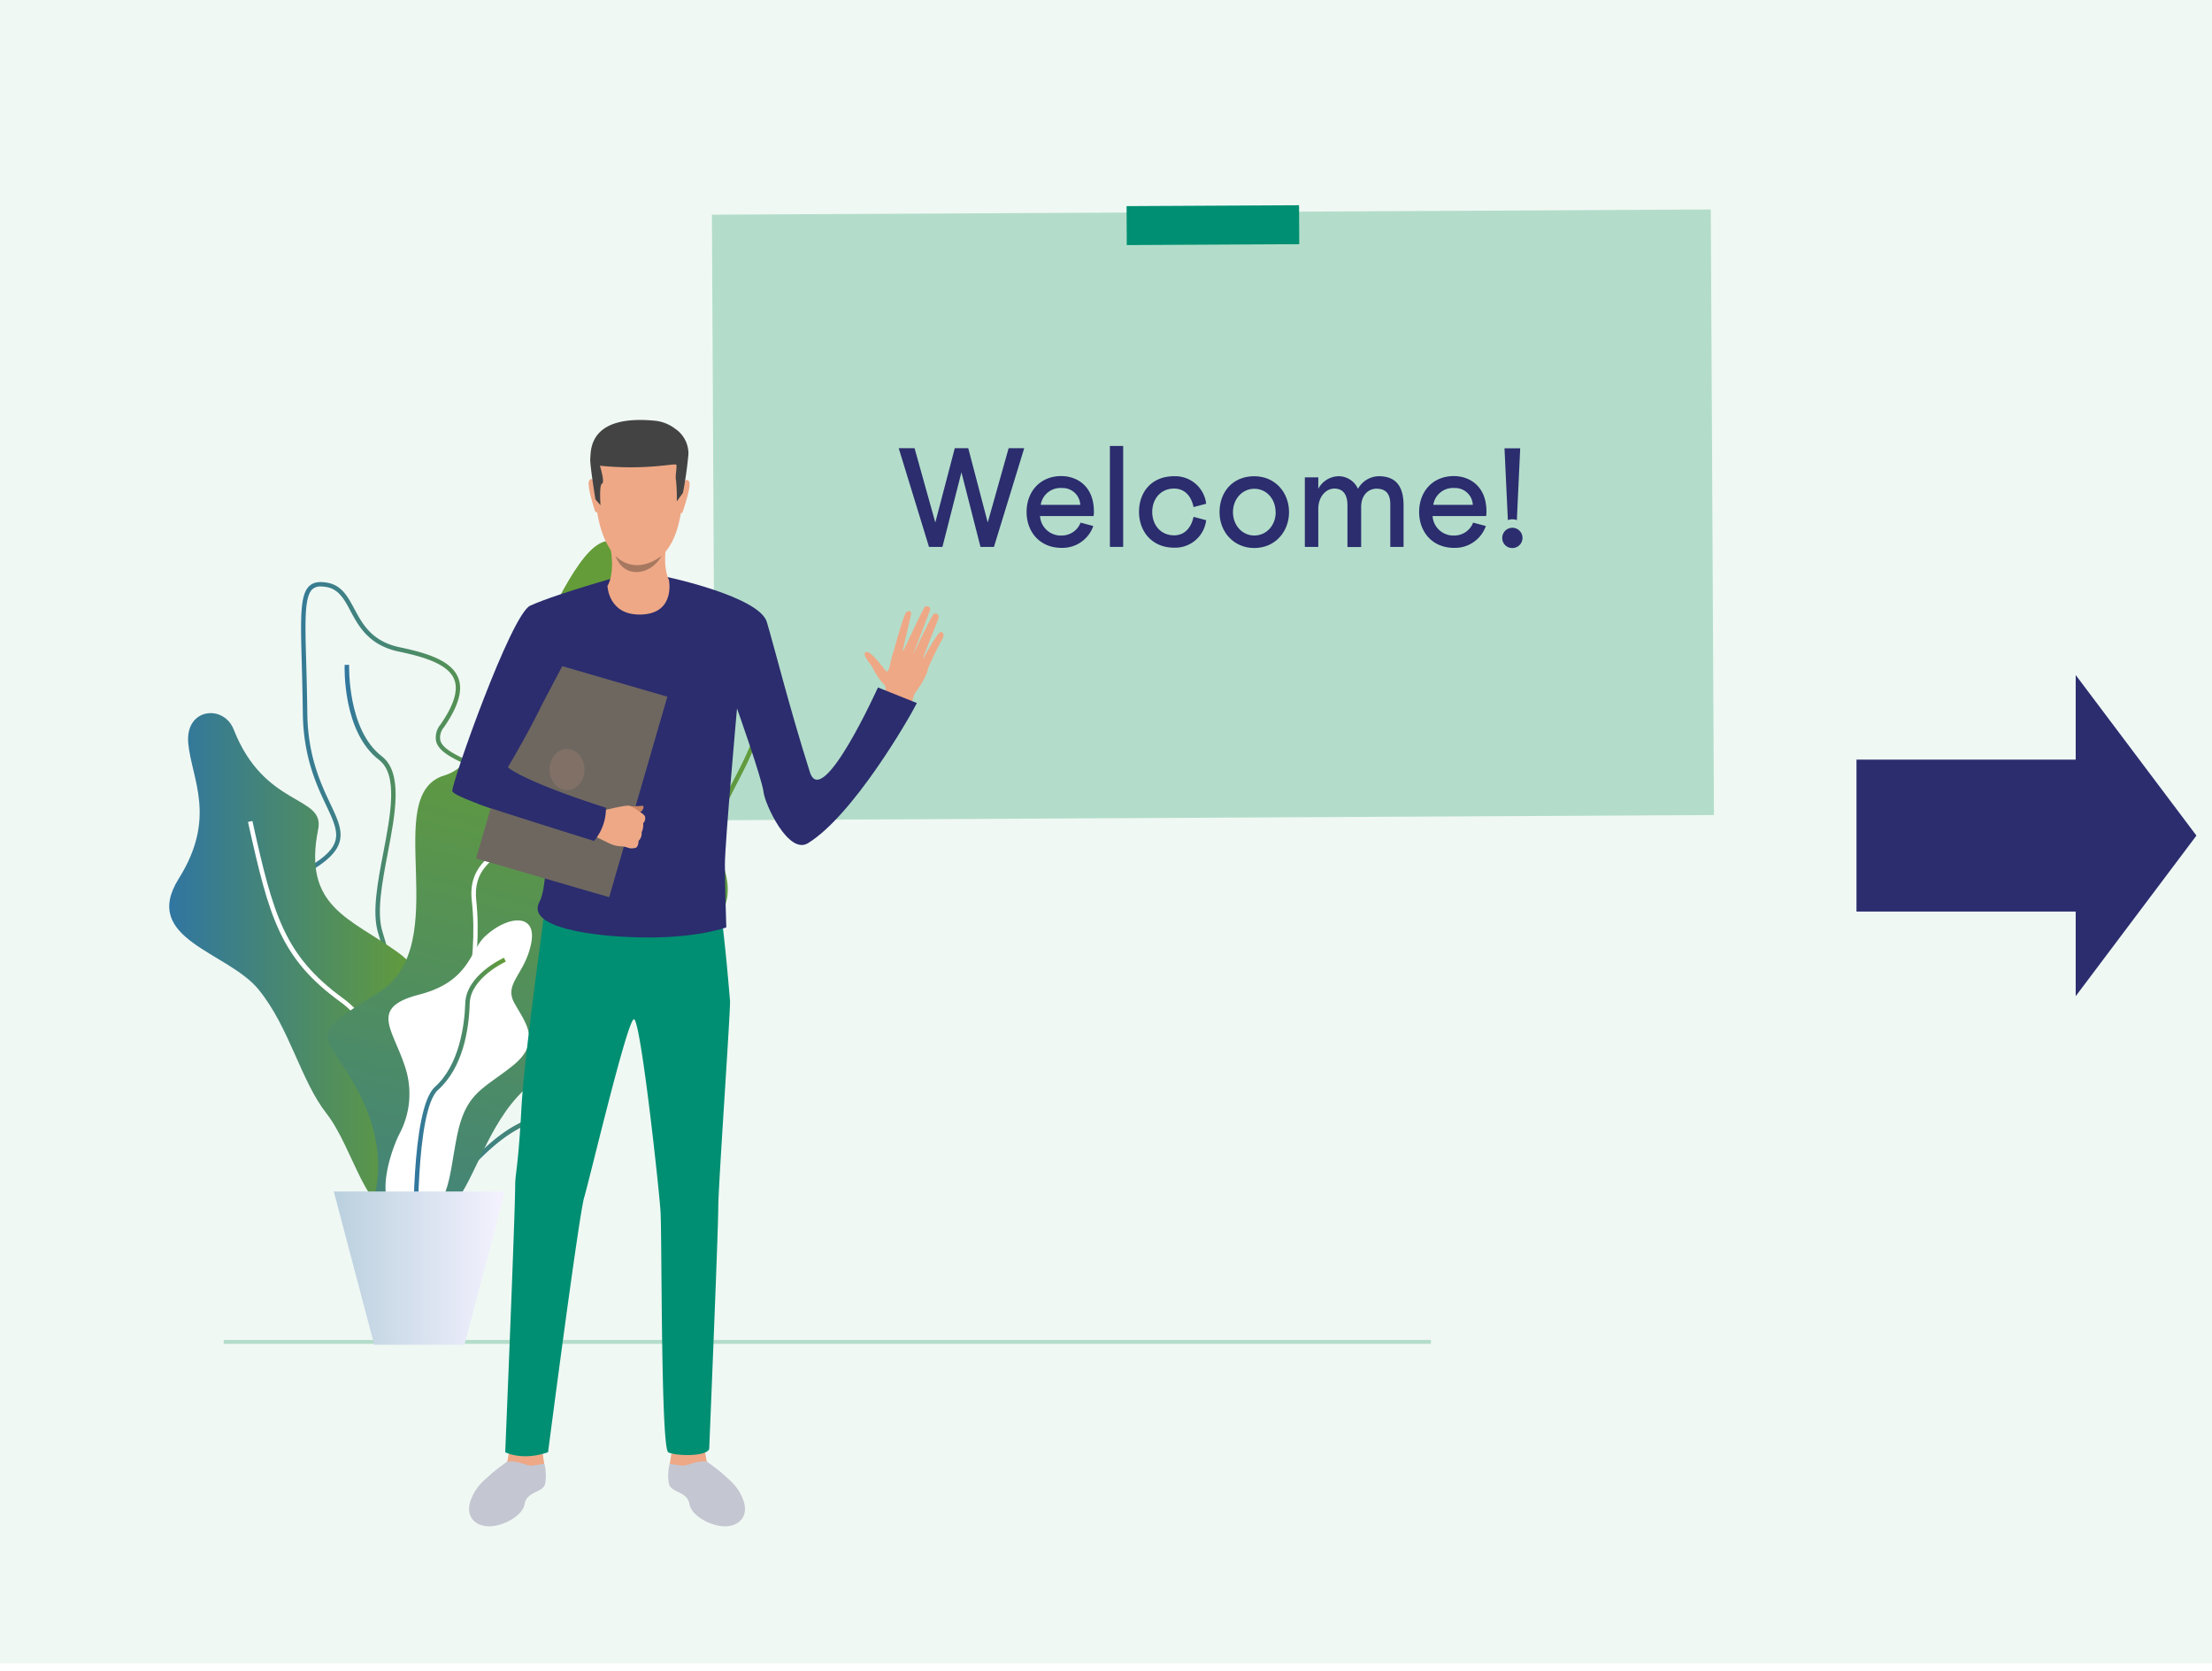 <svg xmlns="http://www.w3.org/2000/svg" xmlns:xlink="http://www.w3.org/1999/xlink" viewBox="0 0 568 429"><defs><style>.cls-1{mask:url(#mask);filter:url(#luminosity-noclip-2);}.cls-2{mix-blend-mode:multiply;fill:url(#linear-gradient);}.cls-3{fill:#f0f8f4;}.cls-4{fill:#b3ddca;}.cls-5{fill:#008f72;}.cls-6{fill:#2b2d6e;}.cls-7{fill:none;stroke:#b3ddca;}.cls-8{fill:url(#linear-gradient-2);}.cls-9{fill:url(#linear-gradient-3);}.cls-10{fill:url(#linear-gradient-4);}.cls-11{fill:url(#linear-gradient-5);}.cls-12{fill:url(#linear-gradient-6);}.cls-13{fill:#fff;}.cls-14{fill:url(#linear-gradient-7);}.cls-15{fill:url(#linear-gradient-8);}.cls-16{fill:url(#linear-gradient-9);}.cls-17{mask:url(#mask-2);}.cls-18{fill:url(#linear-gradient-10);}.cls-19{fill:#eea886;}.cls-20{fill:#c4c6d1;}.cls-21{fill:#434343;}.cls-22{fill:#a77860;}.cls-23{fill:#6e6760;}.cls-24{fill:#c98462;}.cls-25{fill:#807066;}.cls-26{filter:url(#luminosity-noclip);}</style><filter id="luminosity-noclip" x="85.71" y="-7489" width="43.93" height="32766" filterUnits="userSpaceOnUse" color-interpolation-filters="sRGB"><feFlood flood-color="#fff" result="bg"/><feBlend in="SourceGraphic" in2="bg"/></filter><mask id="mask" x="85.71" y="-7489" width="43.93" height="32766" maskUnits="userSpaceOnUse"><g class="cls-26"/></mask><linearGradient id="linear-gradient" x1="85.71" y1="325.53" x2="129.65" y2="325.53" gradientUnits="userSpaceOnUse"><stop offset="0" stop-color="#fff"/><stop offset="0.99"/></linearGradient><linearGradient id="linear-gradient-2" x1="100.4" y1="254.68" x2="178.38" y2="254.68" gradientUnits="userSpaceOnUse"><stop offset="0" stop-color="#3076a1"/><stop offset="1" stop-color="#639c38"/></linearGradient><linearGradient id="linear-gradient-3" x1="93.62" y1="243.32" x2="195.44" y2="243.32" xlink:href="#linear-gradient-2"/><linearGradient id="linear-gradient-4" x1="70.23" y1="227.91" x2="135.9" y2="227.91" xlink:href="#linear-gradient-2"/><linearGradient id="linear-gradient-5" x1="88.48" y1="242.11" x2="108.4" y2="242.11" xlink:href="#linear-gradient-2"/><linearGradient id="linear-gradient-6" x1="43.42" y1="246.06" x2="107.7" y2="246.06" xlink:href="#linear-gradient-2"/><linearGradient id="linear-gradient-7" x1="86.46" y1="391.71" x2="140.54" y2="181.38" xlink:href="#linear-gradient-2"/><linearGradient id="linear-gradient-8" x1="106.12" y1="282.68" x2="129.88" y2="282.68" xlink:href="#linear-gradient-2"/><linearGradient id="linear-gradient-9" x1="85.71" y1="325.53" x2="129.65" y2="325.53" gradientUnits="userSpaceOnUse"><stop offset="0" stop-color="#bad0de"/><stop offset="1" stop-color="#f5f2ff"/></linearGradient><filter id="luminosity-noclip-2" x="85.71" y="305.85" width="43.93" height="39.36" filterUnits="userSpaceOnUse" color-interpolation-filters="sRGB"><feFlood flood-color="#fff" result="bg"/><feBlend in="SourceGraphic" in2="bg"/></filter><mask id="mask-2" x="85.71" y="305.85" width="43.93" height="39.36" maskUnits="userSpaceOnUse"><g class="cls-1"><path class="cls-2" d="M129.65,305.85s-22.84,4.28-22.84,39.36H96.09L85.71,305.85Z"/></g></mask><linearGradient id="linear-gradient-10" x1="85.71" y1="325.53" x2="129.65" y2="325.53" gradientUnits="userSpaceOnUse"><stop offset="0" stop-color="#9fa0ad"/><stop offset="0.99" stop-color="#55b5ff"/></linearGradient></defs><g id="Layer_2" data-name="Layer 2"><rect class="cls-3" width="568" height="427"/></g><g id="Layer_1" data-name="Layer 1"><rect class="cls-4" x="183.2" y="54.46" width="256.5" height="155.46" transform="translate(-0.68 1.61) rotate(-0.3)"/><rect class="cls-5" x="289.3" y="52.82" width="44.29" height="10" transform="translate(-0.29 1.61) rotate(-0.3)"/><path class="cls-6" d="M234.84,115.05l5.33,19.08,5-19.08h3.46l5,19.08L259,115.05h4l-7.77,25.34h-3.46l-4.89-19.15L242,140.39h-3.45l-7.78-25.34Z"/><path class="cls-6" d="M280.81,132.47H267.06a5.34,5.34,0,0,0,5.62,5,5.16,5.16,0,0,0,4.79-3.31l3.27.87a8.39,8.39,0,0,1-8.13,5.61c-5.65,0-9-4.14-9-9.21,0-5.37,3.6-9.22,8.89-9.22,4.11,0,8.36,2.63,8.39,9A6.16,6.16,0,0,1,280.81,132.47Zm-3.42-2.88a4.52,4.52,0,0,0-4.68-4.31,5.12,5.12,0,0,0-5.47,4.31Z"/><path class="cls-6" d="M288.41,114.48v25.91H285V114.48Z"/><path class="cls-6" d="M301.48,122.25a8,8,0,0,1,8.24,7.06l-3.24.86c-.43-2.2-1.83-4.75-5-4.75-3.52,0-5.61,2.77-5.61,6s2.09,6,5.61,6c3.14,0,4.54-2.55,5-4.75l3.24.87a8,8,0,0,1-8.24,7.05c-5.65,0-9-4.14-9-9.21S295.72,122.25,301.48,122.25Z"/><path class="cls-6" d="M331,131.47c0,5.07-3.63,9.21-8.92,9.21s-8.93-4.14-8.93-9.21,3.27-9.22,8.93-9.22C327.4,122.25,331,126.39,331,131.47Zm-3.45,0c0-3.35-2.31-6-5.47-6s-5.48,2.7-5.48,6,2.31,6,5.48,6S327.58,134.81,327.58,131.47Z"/><path class="cls-6" d="M360.41,129.74v10.65H357V129.45c0-2.88-1.33-4-3.56-4-2,0-3.92,1.58-3.92,4.68v10.29H346V129.74c0-2.88-1.19-4.32-3.38-4.32-2,0-4.11,1.91-4.11,5.25v9.72h-3.45V122.54h3.45v2.95a6,6,0,0,1,5.33-3.24,5.44,5.44,0,0,1,4.86,3.24,6.22,6.22,0,0,1,5.36-3.24C358,122.25,360.41,124.34,360.41,129.74Z"/><path class="cls-6" d="M381.61,132.47H367.86a5.34,5.34,0,0,0,5.62,5,5.16,5.16,0,0,0,4.79-3.31l3.27.87a8.39,8.39,0,0,1-8.13,5.61c-5.66,0-9-4.14-9-9.21,0-5.37,3.6-9.22,8.89-9.22,4.11,0,8.36,2.63,8.39,9A6.16,6.16,0,0,1,381.61,132.47Zm-3.42-2.88a4.52,4.52,0,0,0-4.68-4.31,5.12,5.12,0,0,0-5.47,4.31Z"/><path class="cls-6" d="M385.75,138.09a2.6,2.6,0,1,1,2.6,2.59A2.54,2.54,0,0,1,385.75,138.09Zm4.61-23-.86,18.43a2.94,2.94,0,0,0-1.15-.21,3,3,0,0,0-1.16.21l-.86-18.43Z"/><line class="cls-7" x1="57.44" y1="344.47" x2="367.44" y2="344.47"/><path class="cls-8" d="M101.43,315.16c-4.11-18.82,4.78-23.51,13.39-28.06,7-3.71,13.67-7.21,13.32-18.3-.47-14.7,9.54-20.05,18.38-24.77,6.57-3.51,12.78-6.83,13.71-13.52,2.23-16.1,17.08-36.1,17.23-36.3l.92.69c-.15.19-14.82,20-17,35.77-1,7.27-7.47,10.72-14.31,14.37-9,4.79-18.22,9.73-17.77,23.72.38,11.81-6.9,15.65-13.93,19.36-8.61,4.54-16.73,8.83-12.8,26.79Z"/><path class="cls-9" d="M106,310.36c-.19,0-.39,0-.59,0-3.72-.27-7.37-3.1-11.48-8.89l-.26-.37.29-.34c.07-.08,6.65-8.11,4.24-23.18a70.73,70.73,0,0,0-1.93-8.38c-.88-3.15-1.47-5.24-.49-6.9,1.24-2.11,4.6-3.22,14.06-5.47,10.08-2.4,13.44-13.75,16.42-23.77,2.8-9.43,5.45-18.32,13.29-18,7.2.28,18.14-11,27.79-21,9-9.23,17.41-17.93,22.81-17.76a4.32,4.32,0,0,1,3.26,1.62c4.82,5.73.32,14.44-4,22.86-3.71,7.18-7.22,14-5,18.44,2.83,5.62,3.23,10.7,1.15,14.71-2.47,4.73-8.22,7.78-17.08,9.07-8.11,1.17-9,10-9.92,19.38-1.08,10.93-2.31,23.31-15.91,24.49-10.11.87-16.92,8-22.93,14.22C114.91,306,110.76,310.36,106,310.36Zm-10.88-9.23c3.74,5.18,7.14,7.82,10.37,8.06,4.53.34,8.65-3.95,13.42-8.92,6.15-6.41,13.12-13.67,23.66-14.58,12.65-1.1,13.78-12.46,14.87-23.45,1-9.83,1.89-19.11,10.89-20.41,8.48-1.23,13.94-4.08,16.22-8.47,1.91-3.66,1.51-8.38-1.15-13.66-2.52-5,1.12-12,5-19.48,4.18-8.08,8.49-16.44,4.17-21.59a3.13,3.13,0,0,0-2.42-1.21c-4.88-.16-13.17,8.37-21.94,17.41-10.17,10.48-20.68,21.32-28.37,21.32h-.3c-6.95-.26-9.36,7.85-12.14,17.23-3.06,10.32-6.53,22-17.25,24.56-8.56,2-12.3,3.17-13.34,4.93-.73,1.25-.23,3,.61,6a71.57,71.57,0,0,1,2,8.5C101.53,291.38,96.37,299.38,95.07,301.13Z"/><path class="cls-10" d="M106.37,306.42a2.68,2.68,0,0,1-.4,0c-6.1-.55-10.8-13.92-15.34-26.85-2.15-6.14-4.18-11.93-6.16-15.65C82.93,261,81,258,79.09,255.1c-5-7.75-10.23-15.76-8.53-22.79.88-3.69,3.54-6.77,8.11-9.41,10-5.76,8.46-9,5.09-16.15-2.47-5.23-5.86-12.4-6-23.68-.06-4.85-.17-9-.27-12.74-.32-11.89-.48-17.86,2.06-20,1-.89,2.52-1.12,4.63-.72,3.6.69,5.15,3.59,6.8,6.67,2.11,3.93,4.49,8.38,11.68,9.88,6.75,1.42,13.25,3.34,15,7.83,1.26,3.15.07,7.3-3.65,12.68a4.09,4.09,0,0,0-.94,3.39c.58,2.16,3.95,3.73,7.84,5.55,5.55,2.59,12.44,5.81,14.4,12.47,1.57,5.37-.25,12.07-5.57,20.48-12.59,19.9-12.09,33.39-11.64,45.3.33,8.82.64,17.16-4.68,26.47C111.13,304.42,108.8,306.42,106.37,306.42Zm-24-155.87a3.05,3.05,0,0,0-2.07.64c-2.12,1.8-2,7.95-1.66,19.11.1,3.7.21,7.9.27,12.76.13,11,3.45,18.06,5.88,23.2,3.35,7.08,5.37,11.35-5.56,17.64-4.28,2.47-6.75,5.31-7.57,8.68-1.57,6.55,3.49,14.35,8.39,21.89,1.9,2.93,3.86,6,5.42,8.89,2,3.8,4.07,9.63,6.24,15.81,4.21,12,9,25.6,14.35,26.09,2.05.18,4.2-1.68,6.4-5.53,5.16-9,4.87-16.82,4.53-25.85-.45-12.07-1-25.75,11.82-45.95,5.13-8.12,6.91-14.51,5.43-19.55-1.8-6.16-8.16-9.13-13.77-11.75-4.16-1.93-7.75-3.61-8.47-6.29a5.19,5.19,0,0,1,1.1-4.35c3.48-5,4.63-8.83,3.53-11.6-1.6-4-8.08-5.84-14.2-7.12-7.72-1.62-10.35-6.52-12.46-10.47-1.58-3-3-5.5-6-6.08A8.81,8.81,0,0,0,82.38,150.55Z"/><path class="cls-11" d="M106.49,313.56l-1.09-.35c6.15-19.45-5-63.08-8.3-73.7-1.63-5.22-.12-13.08,1.34-20.68,1.88-9.82,3.83-20-1.14-23.78-9.32-7.15-8.83-23.68-8.8-24.38l1.15,0c0,.17-.5,16.64,8.35,23.43,5.53,4.24,3.52,14.74,1.57,24.9-1.43,7.47-2.91,15.18-1.37,20.13C102.3,252.3,112.63,294.16,106.49,313.56Z"/><path class="cls-12" d="M60,187.24c-2.57-6.5-12.57-5.52-11.65,3.68s7.36,19-2.45,34.63,12.56,18.69,20.53,28.5,10.73,23.29,17.47,31.87S95.2,315,100.72,307.38s.32-17.63.93-31.42,12.89-22.52.62-31.41S77.65,232.94,81.7,212.89C83.49,204.05,67.92,207.47,60,187.24Z"/><path class="cls-13" d="M109.65,309.15c-.07-.41-6.88-40.81-22.14-51.88C71.94,246,69.12,235.55,63.68,211l1.13-.25C70.18,235,73,245.3,88.18,256.34c15.64,11.35,22.33,50.94,22.6,52.62Z"/><path class="cls-14" d="M95.88,307.7s4.53-11.21-3.72-27.15-14.93-13.49,5-25.75.13-50.88,17.06-55.78,31.65-67.42,44.52-59.46-4.29,38.62,4.91,47.81S174,208.27,155,217.74s13.49,45.65-12.26,56.68S124.4,328.72,95.88,307.7Z"/><path class="cls-13" d="M103.75,319.59c0-.14-2.8-14.5,6-33,8.91-18.89,13.17-39.55,11.41-55.26-1-8.51,4.49-11.84,9.76-15.05s10.55-6.45,10.26-14.83c-.27-7.57,2.93-25.32,3.07-26.07l1.13.21c0,.18-3.32,18.37-3.05,25.82.32,9-5.34,12.51-10.81,15.85-5.19,3.17-10.1,6.16-9.22,13.94C124,247.06,119.74,268,110.74,287c-8.58,18.19-5.89,32.2-5.87,32.34Z"/><path class="cls-13" d="M124.55,240.37c5.78-5.37,13.43-6.14,11.84,1.82s-7.06,10.25-4.33,15.25,7.29,10-.45,16.17-12.07,6.82-14.34,18.43-1.82,19.54-11.84,20-6.14-14.11-3-20.71a21.91,21.91,0,0,0,1.6-17.42c-3.19-9.89-9.34-15.24,3.64-18.6S120.65,244,124.55,240.37Z"/><path class="cls-15" d="M106.16,319.49c0-1.42-.73-34.86,5.53-40.48s7.61-15.91,7.78-21.46c.21-7.22,9.54-11.51,9.94-11.69l.47,1c-.09,0-9.07,4.18-9.26,10.68-.21,7-1.79,16.54-8.16,22.27-5.87,5.28-5.16,39.26-5.15,39.61Z"/><polygon class="cls-16" points="129.65 305.85 119.27 345.21 96.09 345.21 85.71 305.85 129.65 305.85"/><g class="cls-17"><path class="cls-18" d="M129.65,305.85s-22.84,4.28-22.84,39.36H96.09L85.71,305.85Z"/></g><path class="cls-19" d="M225.77,180.62s2.59-3.7,1.24-4.91a16.06,16.06,0,0,1-2.9-4.24c-.46-1-3-3.57-1.76-4.08s4.38,4.07,5.23,4.91,1.2-4.25,2-5.09,9.45.73,8.79,4.17-3.71,6.56-3.7,7.2a33.21,33.21,0,0,1-1.64,4.43Z"/><path class="cls-19" d="M229.25,168s2.74-10.37,3.52-10.88,1.36-.29,1.15.69-2.35,10.12-2.35,10.12,5.39-11.62,5.93-12.18c.31-.32,1.45,0,1.38.56s-4.71,12.4-4.71,12.4,5.05-10.84,5.66-11.17a.9.9,0,0,1,1.18,1.12c-.31.83-4.4,11.19-4.4,11.19s4.19-7.63,4.89-7.61c.42,0,1.41.28.27,2.21s-3.35,6.8-3.35,6.8Z"/><path class="cls-20" d="M130.27,375.18s-2.86,2-4.44,3.46-3.73,3-5,6.62.76,6.32,4.33,6.54,9-2.47,9.56-5.74,4.72-2.85,5.26-5.15a12.54,12.54,0,0,0-.18-5.13Z"/><path class="cls-19" d="M130.74,372.51l-.47,2.67s1.46,2.72,9.49.6l-.41-2.63Z"/><path class="cls-20" d="M139.76,375.78s-1.81.24-3.1.44-3.83-1.44-6.39-1l.78,3.25S139.58,376.83,139.76,375.78Z"/><path class="cls-20" d="M181.49,375.18s2.85,2,4.43,3.46,3.73,3,5,6.62-.76,6.32-4.33,6.54-9-2.47-9.56-5.74-4.72-2.85-5.26-5.15a12.54,12.54,0,0,1,.18-5.13Z"/><path class="cls-19" d="M181,372.51l.48,2.67s-1.47,2.72-9.5.6l.42-2.63Z"/><path class="cls-5" d="M184.43,310.19c0,5.88-2.32,61.75-2.32,61.75-.59,2-8.55,1.86-10.5.88s-1.62-55.94-2-61.87-5.13-49.5-6.84-49.31S151.36,302.89,150,307.4s-9.27,65.39-9.27,65.39c-6.7,2.33-11,0-11,0s2.56-61.38,2.56-68.67c0-2.71.8-4.75,1.57-19.14.58-11,3.63-33.42,5.67-48.88.08-.55.15-1.07.21-1.58.4-3,.7-5.22.85-6.28l.09-.7c.55-.25,1.13-.49,1.73-.7,14.34-5.16,42,.3,42,.3s0,.14,0,.39.1.8.17,1.43c.16,1.36.4,3.39.67,5.75a.43.43,0,0,1,0,0,1.49,1.49,0,0,0,0,.21c1,8.38,1.44,13,2.2,21.93C187.65,258.86,184.43,304.32,184.43,310.19Z"/><path class="cls-6" d="M171.47,148.15s23.49,5,25.44,11.52,5.76,21.86,11.05,38.53c3.17,10,17.48-21.73,17.48-21.73l10,4c-2,4-16.42,28.92-28,36-5,3-11-10-11.36-13.06-.41-3.51-6.83-21.55-6.83-21.55s-3.11,34.66-3.11,40,.36,16.2.36,16.2-8.71,3.33-25.61,2.45c0,0-26.9-.92-22.31-9.12,3.47-6.2,1.35-47.91.82-48.17s-9.9,11.48-9,13.74,25.18,10.38,25.18,10.38.71,2.61-3.06,8.53c0,0-36.25-10.59-36.38-12.81s15.08-45.32,20-47.58c7.16-3.25,25.85-8.36,25.85-8.36Z"/><path class="cls-20" d="M172,375.78s1.81.24,3.1.44,3.84-1.44,6.4-1l-.79,3.25S172.17,376.83,172,375.78Z"/><path class="cls-19" d="M171.08,140s-1,5.31.7,8.93c0,0,1.7,8.44-6.95,8.82s-8.84-7.36-8.84-7.36,2.07-2.78.69-10.33S171.08,140,171.08,140Z"/><path class="cls-19" d="M165.83,109.31s11.06,1.78,9.38,19.5-11.45,16.27-12.1,16.25-9.8.32-10.51-21.31C152.6,123.75,152.29,107.75,165.83,109.31Z"/><path class="cls-19" d="M175.38,123.81s1.21-1.33,1.65,0-1.58,7.12-1.73,7.6c0,0-.22.52-.51.24S175.38,123.81,175.38,123.81Z"/><path class="cls-19" d="M152.86,123.58s-1.18-1.35-1.65,0,1.49,7.4,1.58,7.63c0,0,.21.52.51.24S152.86,123.58,152.86,123.58Z"/><path class="cls-21" d="M175.37,126.52l-1.58,2.17a45.2,45.2,0,0,0-.21-5.5c-.26-.74.3-3.34.09-3.87s-7.57,1.46-19.63.23c0,0,1.35,4.28.56,4.59s-.4,5.56-.4,5.56l-1.3-1.5s-1.47-9-1.33-10.49c.19-2-.49-11.32,16.48-9.72a10.24,10.24,0,0,1,5.36,2.1,7.69,7.69,0,0,1,3.37,6.4A98.39,98.39,0,0,1,175.37,126.52Z"/><path class="cls-22" d="M158.07,142.71s4.56,5.33,11.81,0c0,0-2,4-6.29,4.14S158.07,142.71,158.07,142.71Z"/><rect class="cls-23" x="129.02" y="172.82" width="35.59" height="53.59" transform="translate(61.47 -33.02) rotate(16.19)"/><path class="cls-24" d="M162,207s2.23-.06,2.91-.16.23,1.35-.56,1.63S162,207,162,207Z"/><path class="cls-19" d="M163.27,217.63a4.6,4.6,0,0,1-1.45.14s-.85-.26-1.47-.41a4.73,4.73,0,0,0-.48-.09,8.52,8.52,0,0,1-2.63-.44c-1.1-.43-4.85-2.35-4.85-2.35l1.08-3.48.8-2.76s6.33-1.68,7.41-1.4l.3.1a9.86,9.86,0,0,1,1.85,1.17c.16.08,1.73,1,1.81,1.56a1.77,1.77,0,0,1-.49,1.66,4.27,4.27,0,0,1-.39,2.32,2.64,2.64,0,0,1-.79,2.2S164,217.25,163.27,217.63Z"/><path class="cls-6" d="M155.6,207.35a13.08,13.08,0,0,1-3.06,8.53s-26.62-8.3-29.79-9.55S134.27,166,134.27,166l10.81,3.68-5.81,11s-2.87,6.16-8.85,16.27C130.42,197,134.1,200.47,155.6,207.35Z"/><path class="cls-25" d="M150.08,197.55c0,2.92-2,5.29-4.48,5.29s-4.49-2.37-4.49-5.29,2-5.29,4.49-5.29S150.08,194.63,150.08,197.55Z"/><rect class="cls-6" x="476.71" y="195" width="71.29" height="39"/><polygon class="cls-6" points="564 214.5 533 173.28 533 255.72 564 214.5"/></g></svg>